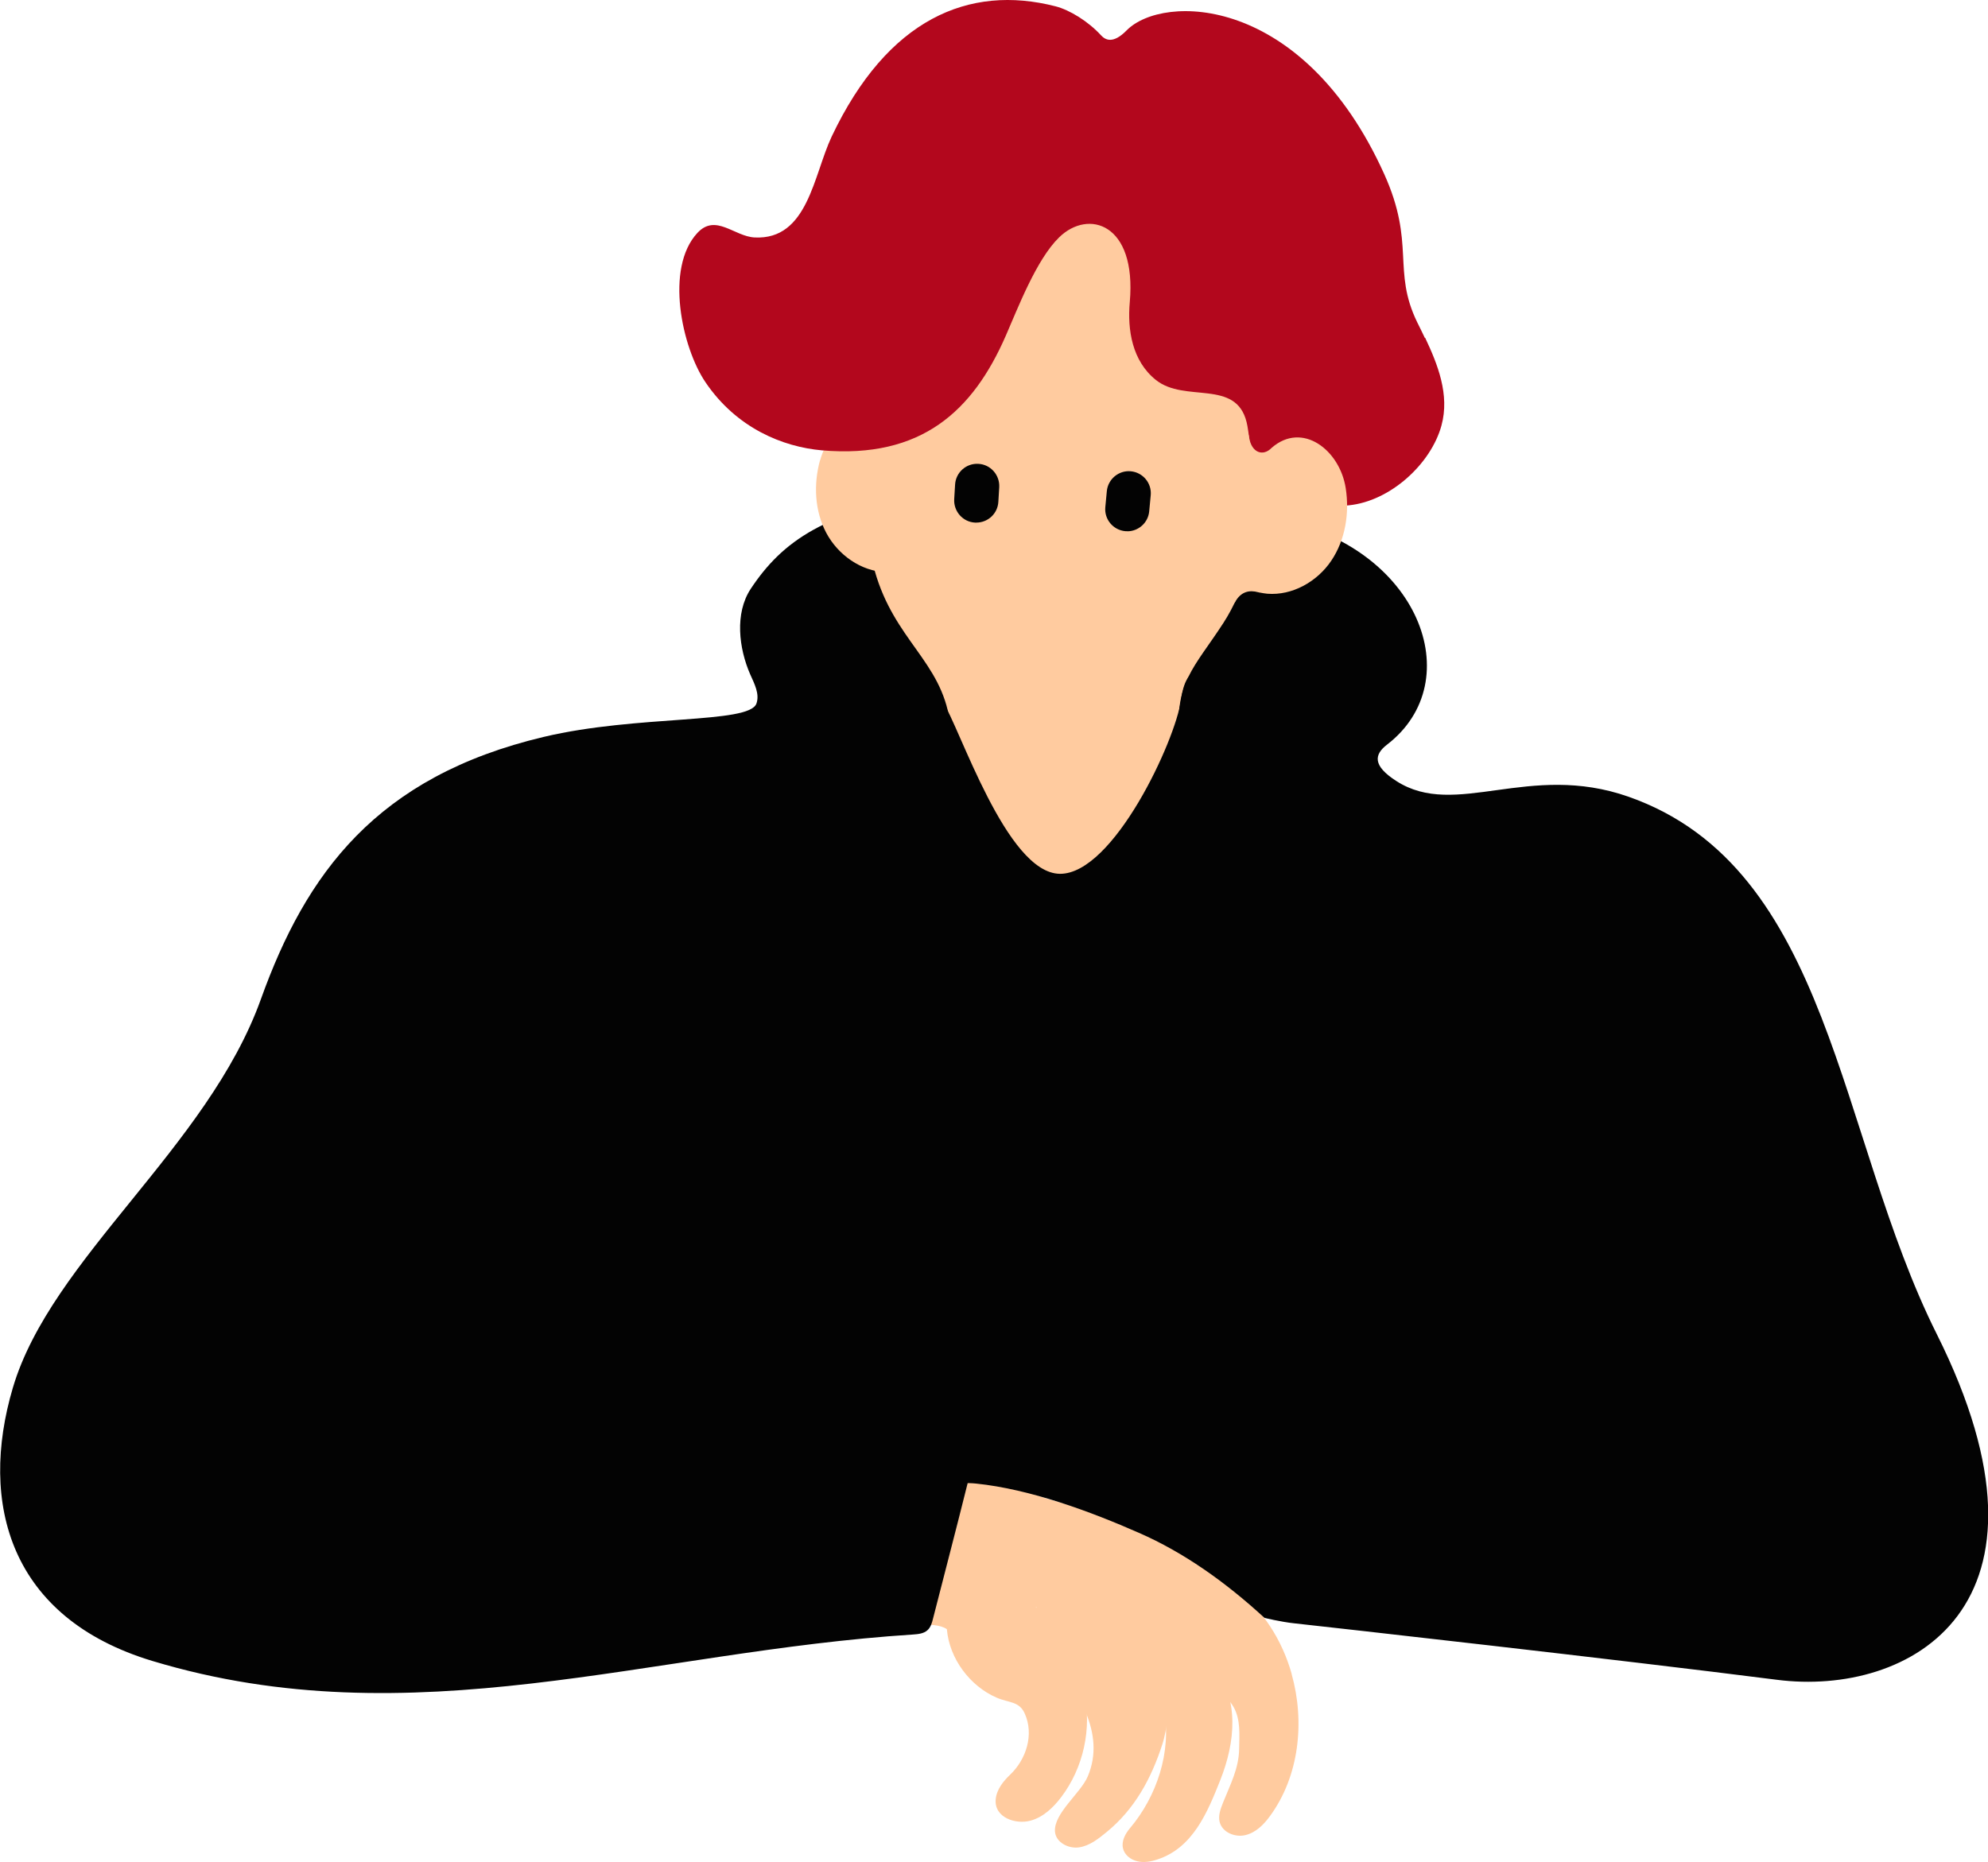 <?xml version="1.0" encoding="UTF-8"?><svg id="_レイヤー_2" xmlns="http://www.w3.org/2000/svg" viewBox="0 0 157.61 147.65"><defs><style>.cls-1{fill:#b3071d;}.cls-1,.cls-2,.cls-3{stroke-width:0px;}.cls-2{fill:#030303;}.cls-3{fill:#ffcb9f;}</style></defs><g id="_イラスト"><path class="cls-3" d="m75.07,129.2c.2,2.32,1.82,4.5,3.95,5.42.94.41,1.77.27,2.21,1.23.79,1.72.09,3.69-1.12,4.85-.57.54-1.1,1.2-1.17,1.98-.13,1.46,1.6,2.01,2.76,1.69,1-.27,1.8-1.03,2.43-1.86,1.77-2.33,2.45-5.45,1.82-8.31-.58-2.63-1.54-4.79-3.57-6.56-2.03-1.77-4.7-2.8-7.39-2.85-.5,0-2.77-1-3.09-.61-.29.35-.4,3.36-.31,3.81.25,1.27,2.4.48,3.47,1.19Z"/><path class="cls-3" d="m102.41,132.75c-.76-2.7-2.31-5.16-4.53-6.78-4.28-3.12-9.12-5.61-14.24-6.95-3.46-.9-6.83-3.49-10.19-2.26-1.26.46-1.81,5.38-1.17,6.56.65,1.18,1.9,1.89,3.15,2.39,4.61,1.86,9.86,1.77,14.38,3.82,2.36,1.07,4.42,2.68,6.46,4.27.58.46,1.18.93,1.54,1.58.55.98.45,2.18.43,3.3-.02,1.55-.71,2.84-1.28,4.27-.19.48-.39,1.01-.27,1.51.2.83,1.2,1.25,2.03,1.06s1.47-.83,1.97-1.52c2.31-3.16,2.78-7.46,1.71-11.26Z"/><path class="cls-3" d="m96.21,132.06c2.08,2.69,1.72,6.1.54,9.08-1.02,2.57-2.17,5.39-5,6.31-.51.17-1.06.27-1.59.14s-1.01-.5-1.13-1.03c-.13-.57.18-1.15.56-1.6,2.09-2.47,3.32-6.04,2.69-9.34-.12-.64-.33-1.28-.3-1.94.06-1.06.81-2.05,1.82-2.37s1.76-.11,2.41.73Z"/><path class="cls-3" d="m94.34,130.88c-.09,1.29-.98,2.17-1.34,3.32-.42,1.31-.42,2.78-.85,4.12-.88,2.72-2.19,5.13-4.41,6.95-.66.54-1.36,1.1-2.2,1.22s-1.83-.4-1.9-1.24c-.12-1.45,2.03-3.05,2.6-4.39,1.48-3.51-.94-6.75-2.77-9.54-1.02-1.55-1.76-3.57-.93-5.23.74-1.46,2.54-2.15,4.16-1.99s3.11,1,4.44,1.94c1.65,1.17,3.32,2.83,3.18,4.85Z"/><path class="cls-2" d="m9.59,114.21c12.23-3.36,24.91-5.38,37.6-5.44,6.19-.03,12.4.41,18.51,1.48,5.77,1.01,12.69.6,11.01,7.38-.89,3.58-1.83,7.15-2.74,10.72-.08.33-.18.68-.43.91-.3.28-.74.32-1.15.35-20.92,1.34-39.66,8.32-60.3,2.1-11.3-3.4-13.79-12.48-11.07-21.67,3.03-10.24,15.44-19.05,19.66-30.8,3.57-9.96,9.15-17.66,22.44-20.81,7.41-1.76,16.27-1.01,16.85-2.64.27-.76-.16-1.57-.49-2.31-.9-2.05-1.25-4.84.04-6.79,2.48-3.74,5.88-6.25,14.9-7.61,4.74-.71,9.55.19,14.26,1.09,4.4.84,8.2.16,12.6,1,11.21,2.15,15.26,12.83,8.68,17.88-1.01.78-1.16,1.66.74,2.88,4.71,3.04,10.5-1.54,18.42,1.25,16.09,5.66,16.52,26.79,24.43,42.61,10.84,21.68-2.22,28.75-12.67,27.41-12.62-1.61-35.35-4.16-38.29-4.48-1.04-.11-2.34-.43-2.34-.43-3.17-2.91-6.43-5.19-9.9-6.72-3.93-1.73-8.69-3.49-12.97-3.93-2.7-.28-5.14,1.17-7.83.8-6.56-.9-24.24,5.93-29.83,2.38"/><path class="cls-3" d="m75.31,57.16c.5,3.45-1.14,4.71-.83,7.7.3,2.92,4.32,5.05,6.87,5.29,3,.28,6.01-1.01,8.22-3.06,3.22-2.97,4.35-4.55,3.96-8.33-.48-4.63,1.14-5.78,3.46-9.36,1.76-2.72,2.22-5.63,3.53-8.48,1.51-3.29,2.48-6.85,2.38-10.49-.09-3.1-1.02-6.23-2.8-8.79-1.58-2.27-3.53-2.95-5.7-4.41-8.39-5.68-21.39-2.87-26.11,6.53-1.72,3.42-1.2,13.54,1.06,21.51,1.56,5.5,5.26,7.16,5.95,11.91Z"/><path class="cls-3" d="m65.01,36.5c-.52,1.9-.43,4.01.5,5.76.93,1.74,2.75,3.04,4.72,3.11.88.03,1.8-.2,2.44-.82,2.27-2.2.5-7.46-.91-9.76-2.13-3.48-5.87-1.48-6.74,1.71Z"/><path class="cls-2" d="m74.73,55.63c1.33,1.94,5.05,13.62,9.3,13.66,4.25.03,9.16-10.57,9.6-13.78.51-3.77,2.47-1.72,5.45-4.09.54-.43,1.2-.88,1.87-.71.58.15.95.73,1.17,1.29,1.57,3.92-.92,8.23-3.61,11.48-2.13,2.58-4.45,4.99-6.95,7.22-1.74,1.56-3.68,3.08-5.97,3.51-2.45.46-5-.39-7.03-1.83-2.03-1.44-3.61-3.42-5.08-5.43-1.68-2.31-7.18-9.41-3.87-12.32,2.83-2.49,3.64-1.15,5.12,1.01Z"/><path class="cls-2" d="m89.37,42.12c-.05,0-.11,0-.16,0-.96-.09-1.67-.94-1.58-1.9l.12-1.27c.09-.96.95-1.67,1.9-1.58.96.09,1.67.94,1.58,1.9l-.12,1.27c-.08.91-.85,1.59-1.74,1.59Z"/><path class="cls-2" d="m77.4,41.44s-.07,0-.1,0c-.96-.05-1.7-.88-1.65-1.85l.07-1.16c.05-.96.88-1.71,1.85-1.65.96.05,1.7.88,1.65,1.85l-.07,1.16c-.05.93-.82,1.65-1.75,1.65Z"/><path class="cls-1" d="m112.96,26.79c-.19-.41-.4-.82-.6-1.23-2.01-4.13-.12-6.22-2.62-11.76C103.29-.47,92.19-.51,89.32,2.41c-1.08,1.1-1.69.76-2.03.39-1.02-1.11-2.48-2.01-3.61-2.3-6.87-1.76-13.32,1-17.74,10.32-1.45,3.07-1.89,8.22-6.11,8.01-1.62-.08-3.09-1.92-4.54-.36-2.59,2.79-1.23,9.08.64,11.84,2.47,3.65,6.15,5.13,9.23,5.4,7.9.68,11.98-3.13,14.58-9.09.97-2.22,2.43-6.05,4.23-7.8,2.31-2.26,6.15-1.12,5.6,5.13-.2,2.21.19,4.68,2.07,6.18,2.3,1.84,6.34-.1,7.19,3.34.09.35.19,1.07.28,1.94.29,2.76,2.87,5.16,7.82,4.66,3.32-.33,6.53-3.31,7.35-6.33.67-2.45-.31-4.87-1.29-6.95Z"/><path class="cls-3" d="m106.69,38.71c-.47-3.03-3.44-5.32-5.87-3.2h0c-.68.71-1.6.4-1.79-.83-.19-1.24-.09,3.45-.09,3.45h0c-1.28,2.4-2.29,5.7-.95,7.65-.33.33-.84,1.09-.11,2.03.49-.94,1.2-1.03,1.86-.85.04,0,.07.02.11.03.01,0,.02,0,.04,0h0c.19.04.39.07.58.09,1.98.16,3.95-.95,5.07-2.61,1.12-1.66,1.46-3.78,1.15-5.76Z"/></g></svg>